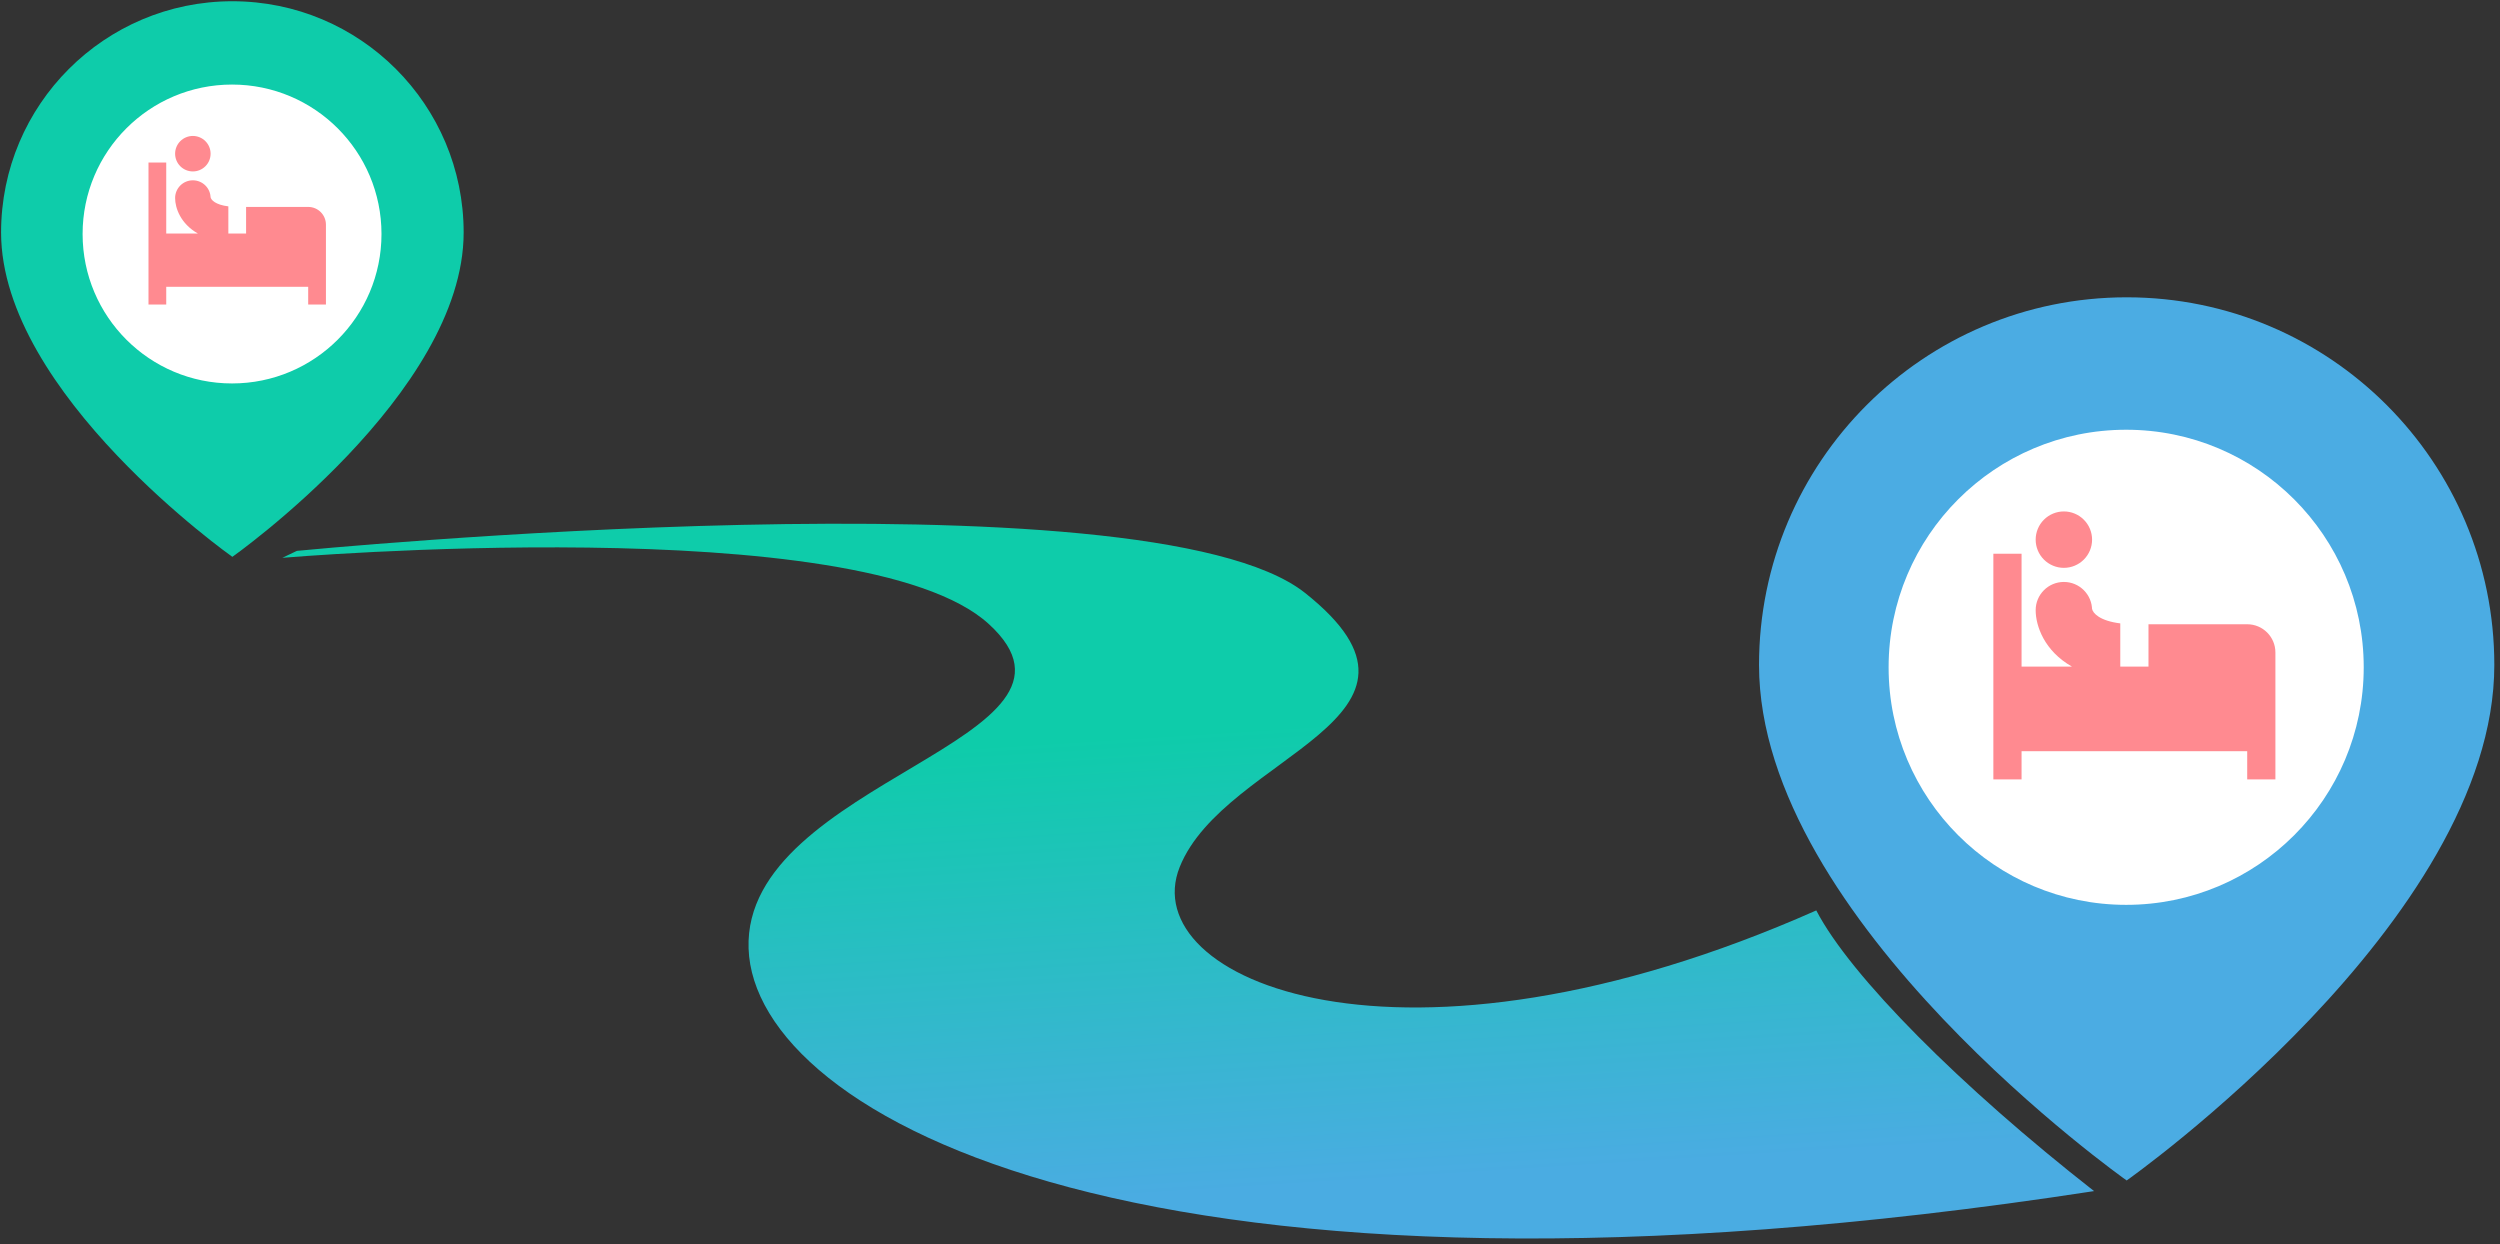 <svg width="221" height="110" viewBox="0 0 221 110" fill="none" xmlns="http://www.w3.org/2000/svg">
<rect x="0" y="0" width="221" height="110" fill="#333333" stroke="none"/>
<path d="M21.169 35.685C30.029 35.685 37.211 28.503 37.211 19.643C37.211 10.784 30.029 3.601 21.169 3.601C12.309 3.601 5.127 10.784 5.127 19.643C5.127 28.503 12.309 35.685 21.169 35.685Z" fill="white"/>
<path d="M21.168 33.179C28.644 33.179 34.704 27.119 34.704 19.643C34.704 12.168 28.644 6.108 21.168 6.108C13.693 6.108 7.633 12.168 7.633 19.643C7.633 27.119 13.693 33.179 21.168 33.179Z" fill="white"/>
<path d="M17.048 12.018C16.632 12.018 16.233 12.183 15.939 12.478C15.645 12.772 15.48 13.171 15.48 13.587C15.48 14.003 15.645 14.402 15.939 14.696C16.233 14.99 16.632 15.155 17.048 15.155C17.464 15.155 17.863 14.99 18.157 14.696C18.452 14.402 18.617 14.003 18.617 13.587C18.617 13.171 18.452 12.772 18.157 12.478C17.863 12.183 17.464 12.018 17.048 12.018ZM13.127 14.371V26.919H14.695V25.351H27.244V26.919H28.813V19.861C28.813 18.994 28.111 18.292 27.244 18.292H21.754V20.645H20.186V18.243C19.043 18.104 18.648 17.672 18.614 17.422C18.621 17.477 18.617 17.508 18.617 17.508C18.617 16.642 17.915 15.94 17.048 15.94C16.182 15.94 15.48 16.642 15.48 17.508C15.48 18.389 15.966 19.779 17.496 20.645H14.695V14.371H13.127Z" fill="#FF8A90"/>
<path fill-rule="evenodd" clip-rule="evenodd" d="M20.541 49.225C20.541 49.225 40.987 34.798 40.987 20.555C40.987 9.264 31.833 0.11 20.541 0.11C9.25 0.11 0.096 9.264 0.096 20.555C0.096 34.798 20.541 49.225 20.541 49.225ZM20.513 33.897C27.81 33.897 33.724 27.982 33.724 20.686C33.724 13.389 27.81 7.475 20.513 7.475C13.217 7.475 7.302 13.389 7.302 20.686C7.302 27.982 13.217 33.897 20.513 33.897Z" fill="#0ECCAA"/>
<path d="M188.998 82.832C203.081 82.832 214.498 71.415 214.498 57.332C214.498 43.249 203.081 31.832 188.998 31.832C174.915 31.832 163.498 43.249 163.498 57.332C163.498 71.415 174.915 82.832 188.998 82.832Z" fill="white"/>
<path d="M188.998 78.848C200.881 78.848 210.514 69.215 210.514 57.332C210.514 45.45 200.881 35.817 188.998 35.817C177.115 35.817 167.482 45.45 167.482 57.332C167.482 69.215 177.115 78.848 188.998 78.848Z" fill="white"/>
<path d="M182.446 45.211C181.785 45.211 181.151 45.474 180.683 45.941C180.216 46.409 179.953 47.043 179.953 47.705C179.953 48.366 180.216 49 180.683 49.468C181.151 49.935 181.785 50.198 182.446 50.198C183.108 50.198 183.742 49.935 184.209 49.468C184.677 49 184.94 48.366 184.94 47.705C184.94 47.043 184.677 46.409 184.209 45.941C183.742 45.474 183.108 45.211 182.446 45.211ZM176.213 48.951V68.898H178.706V66.404H198.653V68.898H201.146V57.678C201.146 56.3 200.03 55.184 198.653 55.184H189.926V58.925H187.433V55.107C185.617 54.885 184.99 54.198 184.935 53.801C184.946 53.888 184.94 53.938 184.94 53.938C184.94 52.56 183.824 51.444 182.446 51.444C181.069 51.444 179.953 52.56 179.953 53.938C179.953 55.338 180.726 57.547 183.157 58.925H178.706V48.951H176.213Z" fill="#FF8A90"/>
<path fill-rule="evenodd" clip-rule="evenodd" d="M187.998 104.354C187.998 104.354 220.498 81.421 220.498 58.782C220.498 40.832 205.947 26.282 187.998 26.282C170.049 26.282 155.498 40.832 155.498 58.782C155.498 81.421 187.998 104.354 187.998 104.354ZM187.953 79.989C199.551 79.989 208.953 70.587 208.953 58.989C208.953 47.391 199.551 37.989 187.953 37.989C176.355 37.989 166.953 47.391 166.953 58.989C166.953 70.587 176.355 79.989 187.953 79.989Z" fill="#4BACE3"/>
<path d="M160.559 80.481C163.568 86.287 173.348 96.084 185.115 105.293C101.657 118.139 66.671 98.714 66.174 83.846C65.676 68.978 98.577 65.363 87.404 55.158C76.231 44.954 24.959 49.311 24.959 49.311L26.243 48.697C26.243 48.697 101.409 41.328 115.369 52.417C129.33 63.505 108.274 66.696 104.286 76.645C100.298 86.594 123.738 96.797 160.559 80.481Z" fill="url(#paint0_linear_1756_522)"/>
<defs>
<linearGradient id="paint0_linear_1756_522" x1="79.087" y1="46.297" x2="83.389" y2="113.958" gradientUnits="userSpaceOnUse">
<stop offset="0.295" stop-color="#0ECCAA"/>
<stop offset="0.896" stop-color="#4AACE2"/>
</linearGradient>
</defs>
</svg>

